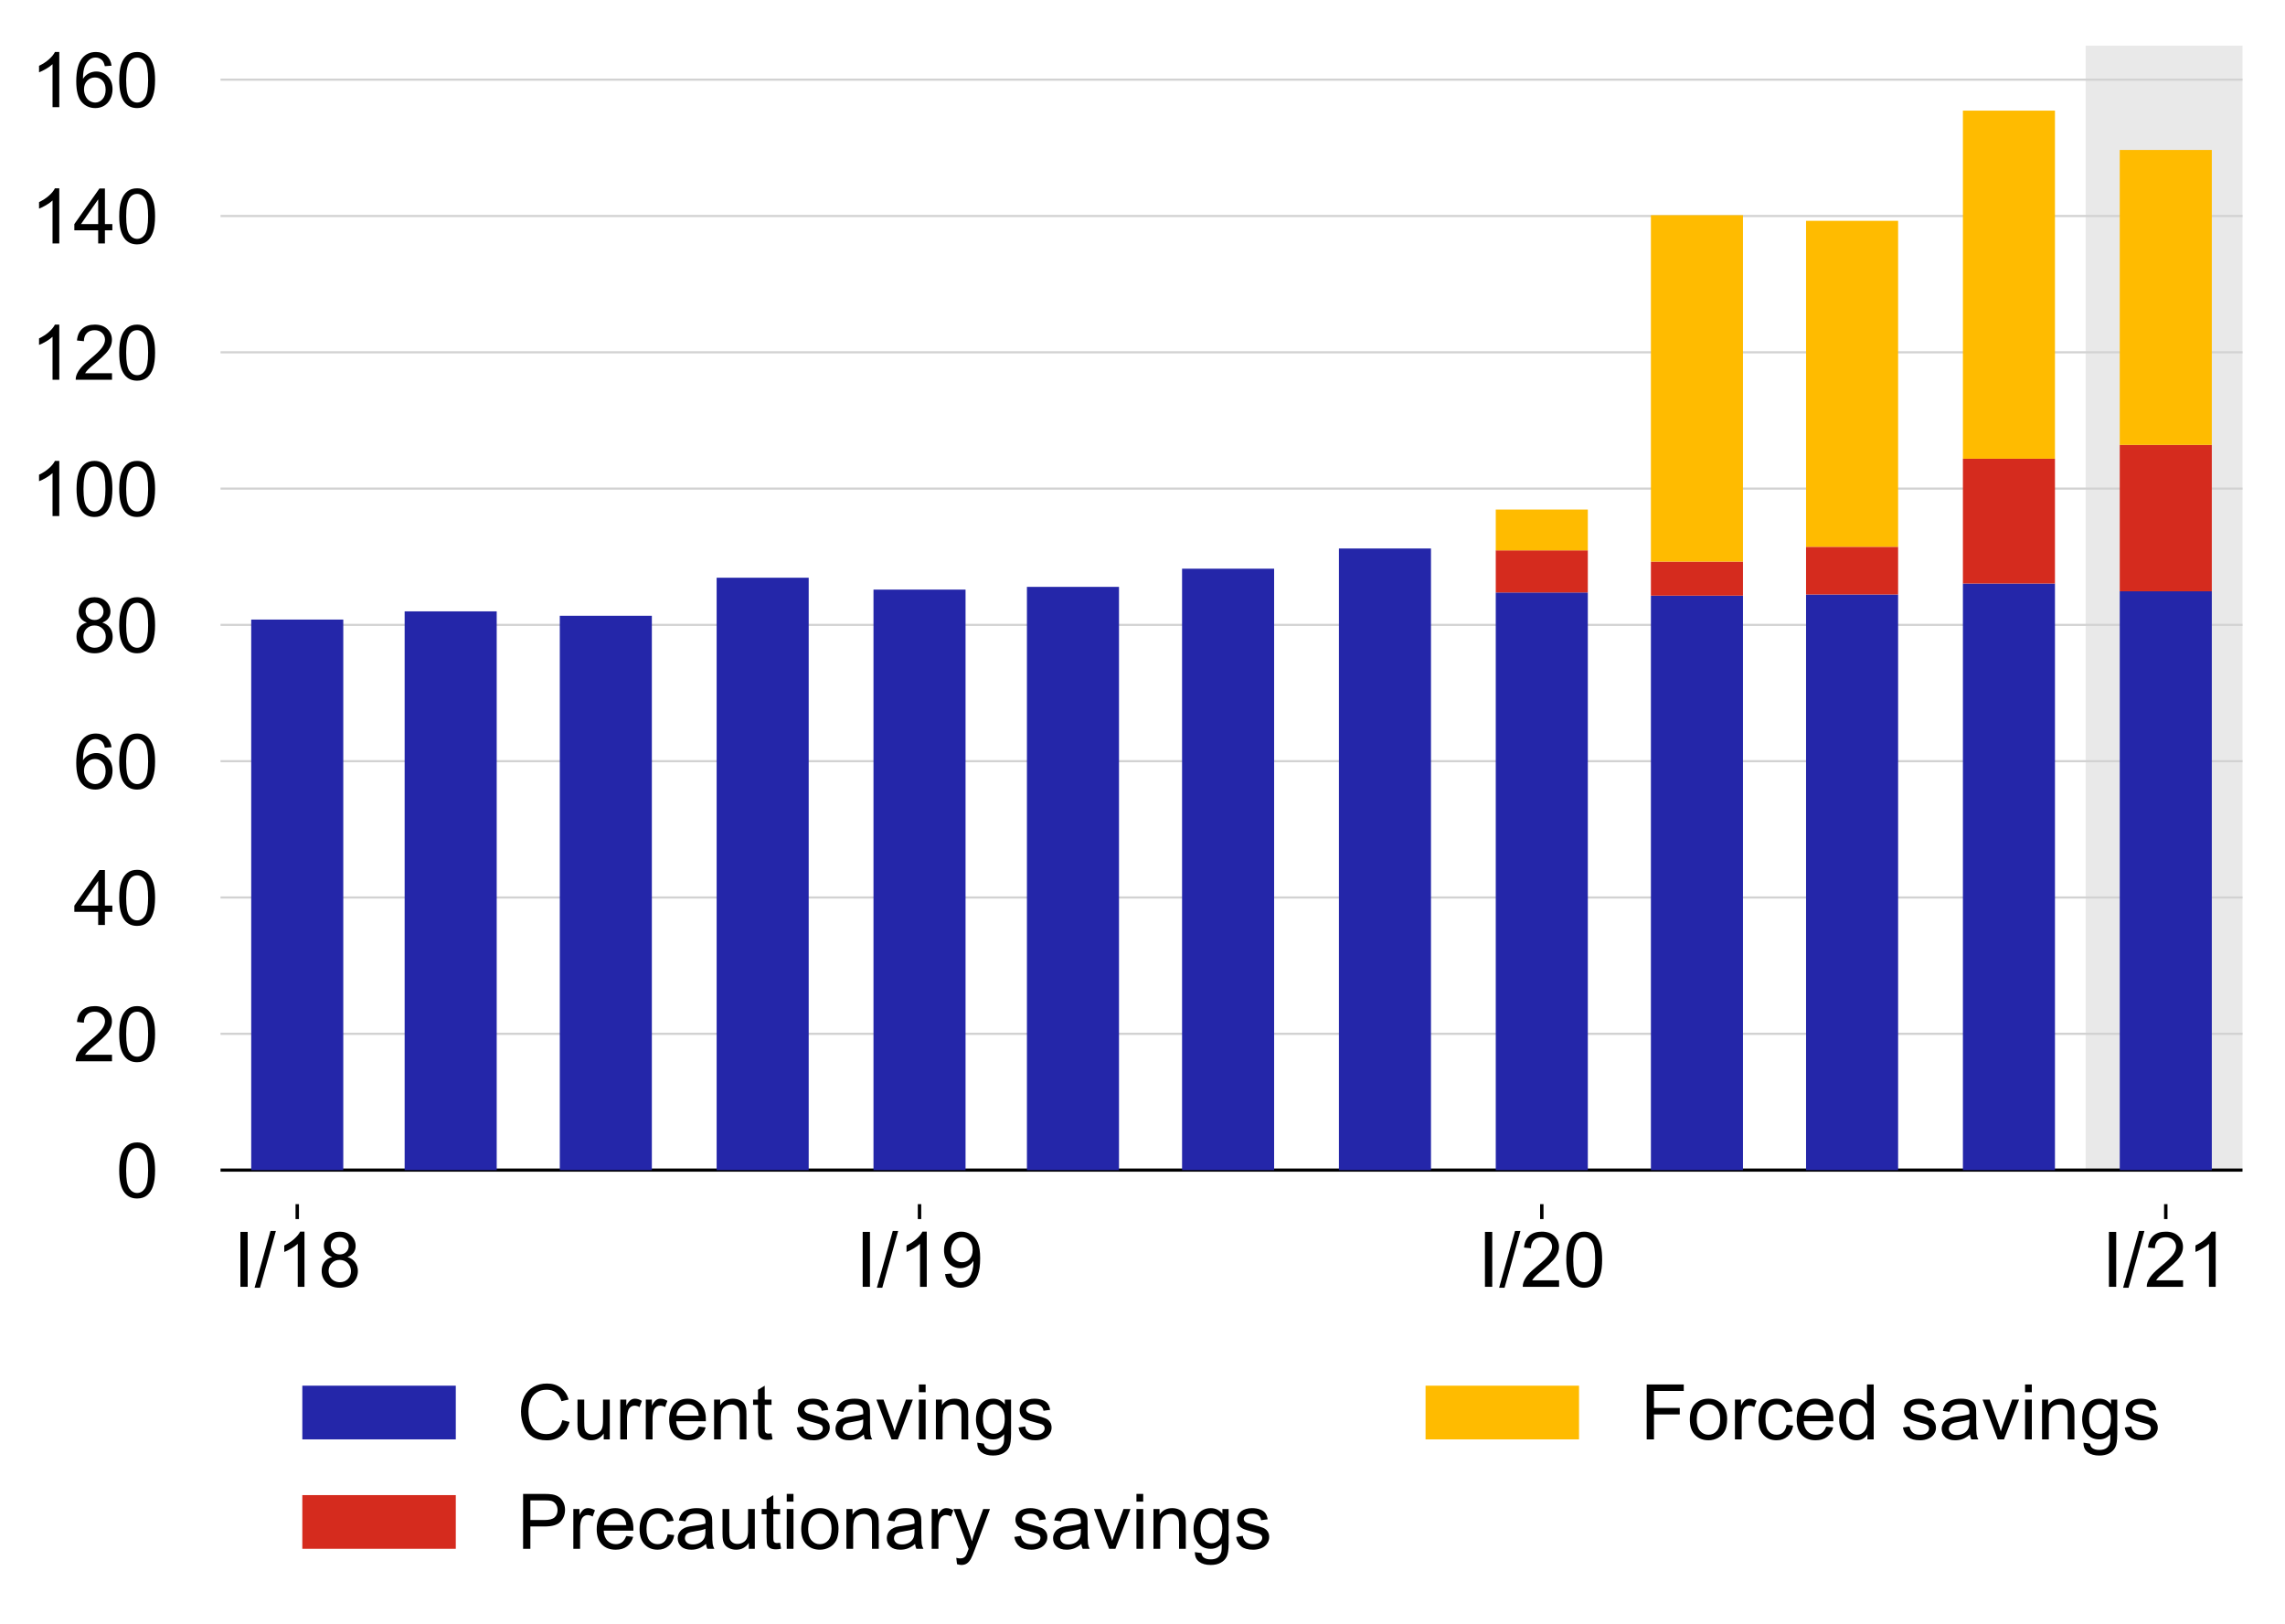 <?xml version="1.0" encoding="utf-8" standalone="no"?>
<!DOCTYPE svg PUBLIC "-//W3C//DTD SVG 1.1//EN"
  "http://www.w3.org/Graphics/SVG/1.1/DTD/svg11.dtd">
<!-- Created with matplotlib (http://matplotlib.org/) -->
<svg height="381pt" version="1.1" viewBox="0 0 536 381" width="536pt" xmlns="http://www.w3.org/2000/svg" xmlns:xlink="http://www.w3.org/1999/xlink">
 <defs>
  <style type="text/css">
*{stroke-linecap:butt;stroke-linejoin:round;}
  </style>
 </defs>
 <g id="figure_1">
  <g id="patch_1">
   <path d="M 0 381.539 
L 536.729 381.539 
L 536.729 0 
L 0 0 
z
" style="fill:none;"/>
  </g>
  <g id="axes_1">
   <g id="patch_2">
    <path d="M 51.729 282.5 
L 526.029 282.5 
L 526.029 10.7 
L 51.729 10.7 
z
" style="fill:none;"/>
   </g>
   <g id="patch_3">
    <path clip-path="url(#pb601a7021b)" d="M 489.237 274.506 
L 526.029 274.506 
L 526.029 10.7 
L 489.237 10.7 
z
" style="fill:#e9e9e9;"/>
   </g>
   <g id="matplotlib.axis_1">
    <g id="xtick_1">
     <g id="line2d_1">
      <defs>
       <path d="M 0 0 
L 0 3.5 
" id="ma906e0cffa" style="stroke:#000000;stroke-width:0.8;"/>
      </defs>
      <g>
       <use style="stroke:#000000;stroke-width:0.8;" x="215.694" xlink:href="#ma906e0cffa" y="282.5"/>
      </g>
     </g>
     <g id="text_1">
      <!-- I/19 -->
      <defs>
       <path d="M 9.328 0 
L 9.328 71.578 
L 18.797 71.578 
L 18.797 0 
z
" id="ArialMT-49"/>
       <path d="M 0 -1.219 
L 20.75 72.797 
L 27.781 72.797 
L 7.078 -1.219 
z
" id="ArialMT-2f"/>
       <path d="M 37.25 0 
L 28.469 0 
L 28.469 56 
Q 25.297 52.984 20.141 49.953 
Q 14.984 46.922 10.891 45.406 
L 10.891 53.906 
Q 18.266 57.375 23.781 62.297 
Q 29.297 67.234 31.594 71.875 
L 37.25 71.875 
z
" id="ArialMT-31"/>
       <path d="M 5.469 16.547 
L 13.922 17.328 
Q 14.984 11.375 18.016 8.688 
Q 21.047 6 25.781 6 
Q 29.828 6 32.875 7.859 
Q 35.938 9.719 37.891 12.812 
Q 39.844 15.922 41.156 21.188 
Q 42.484 26.469 42.484 31.938 
Q 42.484 32.516 42.438 33.688 
Q 39.797 29.5 35.234 26.875 
Q 30.672 24.266 25.344 24.266 
Q 16.453 24.266 10.297 30.703 
Q 4.156 37.156 4.156 47.703 
Q 4.156 58.594 10.578 65.234 
Q 17 71.875 26.656 71.875 
Q 33.641 71.875 39.422 68.109 
Q 45.219 64.359 48.219 57.391 
Q 51.219 50.438 51.219 37.25 
Q 51.219 23.531 48.234 15.406 
Q 45.266 7.281 39.375 3.031 
Q 33.5 -1.219 25.594 -1.219 
Q 17.188 -1.219 11.859 3.438 
Q 6.547 8.109 5.469 16.547 
M 41.453 48.141 
Q 41.453 55.719 37.422 60.156 
Q 33.406 64.594 27.734 64.594 
Q 21.875 64.594 17.531 59.812 
Q 13.188 55.031 13.188 47.406 
Q 13.188 40.578 17.312 36.297 
Q 21.438 32.031 27.484 32.031 
Q 33.594 32.031 37.516 36.297 
Q 41.453 40.578 41.453 48.141 
" id="ArialMT-39"/>
      </defs>
      <g transform="translate(200.684 301.884)scale(0.18 -0.18)">
       <use xlink:href="#ArialMT-49"/>
       <use x="27.783" xlink:href="#ArialMT-2f"/>
       <use x="55.566" xlink:href="#ArialMT-31"/>
       <use x="111.182" xlink:href="#ArialMT-39"/>
      </g>
     </g>
    </g>
    <g id="xtick_2">
     <g id="line2d_2">
      <g>
       <use style="stroke:#000000;stroke-width:0.8;" x="69.725" xlink:href="#ma906e0cffa" y="282.5"/>
      </g>
     </g>
     <g id="text_2">
      <!-- I/18 -->
      <defs>
       <path d="M 17.672 38.812 
Q 12.203 40.828 9.562 44.531 
Q 6.938 48.25 6.938 53.422 
Q 6.938 61.234 12.547 66.547 
Q 18.172 71.875 27.484 71.875 
Q 36.859 71.875 42.578 66.422 
Q 48.297 60.984 48.297 53.172 
Q 48.297 48.188 45.672 44.5 
Q 43.062 40.828 37.75 38.812 
Q 44.344 36.672 47.781 31.875 
Q 51.219 27.094 51.219 20.453 
Q 51.219 11.281 44.719 5.031 
Q 38.234 -1.219 27.641 -1.219 
Q 17.047 -1.219 10.547 5.047 
Q 4.047 11.328 4.047 20.703 
Q 4.047 27.688 7.594 32.391 
Q 11.141 37.109 17.672 38.812 
M 15.922 53.719 
Q 15.922 48.641 19.188 45.406 
Q 22.469 42.188 27.688 42.188 
Q 32.766 42.188 36.016 45.375 
Q 39.266 48.578 39.266 53.219 
Q 39.266 58.062 35.906 61.359 
Q 32.562 64.656 27.594 64.656 
Q 22.562 64.656 19.234 61.422 
Q 15.922 58.203 15.922 53.719 
M 13.094 20.656 
Q 13.094 16.891 14.875 13.375 
Q 16.656 9.859 20.172 7.922 
Q 23.688 6 27.734 6 
Q 34.031 6 38.125 10.047 
Q 42.234 14.109 42.234 20.359 
Q 42.234 26.703 38.016 30.859 
Q 33.797 35.016 27.438 35.016 
Q 21.234 35.016 17.156 30.906 
Q 13.094 26.812 13.094 20.656 
" id="ArialMT-38"/>
      </defs>
      <g transform="translate(54.715 301.884)scale(0.18 -0.18)">
       <use xlink:href="#ArialMT-49"/>
       <use x="27.783" xlink:href="#ArialMT-2f"/>
       <use x="55.566" xlink:href="#ArialMT-31"/>
       <use x="111.182" xlink:href="#ArialMT-38"/>
      </g>
     </g>
    </g>
    <g id="xtick_3">
     <g id="line2d_3">
      <g>
       <use style="stroke:#000000;stroke-width:0.8;" x="508.033" xlink:href="#ma906e0cffa" y="282.5"/>
      </g>
     </g>
     <g id="text_3">
      <!-- I/21 -->
      <defs>
       <path d="M 50.344 8.453 
L 50.344 0 
L 3.031 0 
Q 2.938 3.172 4.047 6.109 
Q 5.859 10.938 9.828 15.625 
Q 13.812 20.312 21.344 26.469 
Q 33.016 36.031 37.109 41.625 
Q 41.219 47.219 41.219 52.203 
Q 41.219 57.422 37.469 61 
Q 33.734 64.594 27.734 64.594 
Q 21.391 64.594 17.578 60.781 
Q 13.766 56.984 13.719 50.25 
L 4.688 51.172 
Q 5.609 61.281 11.656 66.578 
Q 17.719 71.875 27.938 71.875 
Q 38.234 71.875 44.234 66.156 
Q 50.25 60.453 50.25 52 
Q 50.25 47.703 48.484 43.547 
Q 46.734 39.406 42.656 34.812 
Q 38.578 30.219 29.109 22.219 
Q 21.188 15.578 18.938 13.203 
Q 16.703 10.844 15.234 8.453 
z
" id="ArialMT-32"/>
      </defs>
      <g transform="translate(493.023 301.884)scale(0.18 -0.18)">
       <use xlink:href="#ArialMT-49"/>
       <use x="27.783" xlink:href="#ArialMT-2f"/>
       <use x="55.566" xlink:href="#ArialMT-32"/>
       <use x="111.182" xlink:href="#ArialMT-31"/>
      </g>
     </g>
    </g>
    <g id="xtick_4">
     <g id="line2d_4">
      <g>
       <use style="stroke:#000000;stroke-width:0.8;" x="361.664" xlink:href="#ma906e0cffa" y="282.5"/>
      </g>
     </g>
     <g id="text_4">
      <!-- I/20 -->
      <defs>
       <path d="M 4.156 35.297 
Q 4.156 48 6.766 55.734 
Q 9.375 63.484 14.516 67.672 
Q 19.672 71.875 27.484 71.875 
Q 33.25 71.875 37.594 69.547 
Q 41.938 67.234 44.766 62.859 
Q 47.609 58.5 49.219 52.219 
Q 50.828 45.953 50.828 35.297 
Q 50.828 22.703 48.234 14.969 
Q 45.656 7.234 40.5 3 
Q 35.359 -1.219 27.484 -1.219 
Q 17.141 -1.219 11.234 6.203 
Q 4.156 15.141 4.156 35.297 
M 13.188 35.297 
Q 13.188 17.672 17.312 11.828 
Q 21.438 6 27.484 6 
Q 33.547 6 37.672 11.859 
Q 41.797 17.719 41.797 35.297 
Q 41.797 52.984 37.672 58.781 
Q 33.547 64.594 27.391 64.594 
Q 21.344 64.594 17.719 59.469 
Q 13.188 52.938 13.188 35.297 
" id="ArialMT-30"/>
      </defs>
      <g transform="translate(346.653 301.884)scale(0.18 -0.18)">
       <use xlink:href="#ArialMT-49"/>
       <use x="27.783" xlink:href="#ArialMT-2f"/>
       <use x="55.566" xlink:href="#ArialMT-32"/>
       <use x="111.182" xlink:href="#ArialMT-30"/>
      </g>
     </g>
    </g>
   </g>
   <g id="matplotlib.axis_2">
    <g id="ytick_1">
     <g id="text_5">
      <!-- 0 -->
      <g transform="translate(27.219 280.948)scale(0.18 -0.18)">
       <use xlink:href="#ArialMT-30"/>
      </g>
     </g>
    </g>
    <g id="ytick_2">
     <g id="text_6">
      <!-- 20 -->
      <g transform="translate(17.21 248.971)scale(0.18 -0.18)">
       <use xlink:href="#ArialMT-32"/>
       <use x="55.615" xlink:href="#ArialMT-30"/>
      </g>
     </g>
    </g>
    <g id="ytick_3">
     <g id="text_7">
      <!-- 40 -->
      <defs>
       <path d="M 32.328 0 
L 32.328 17.141 
L 1.266 17.141 
L 1.266 25.203 
L 33.938 71.578 
L 41.109 71.578 
L 41.109 25.203 
L 50.781 25.203 
L 50.781 17.141 
L 41.109 17.141 
L 41.109 0 
z
M 32.328 25.203 
L 32.328 57.469 
L 9.906 25.203 
z
" id="ArialMT-34"/>
      </defs>
      <g transform="translate(17.21 216.995)scale(0.18 -0.18)">
       <use xlink:href="#ArialMT-34"/>
       <use x="55.615" xlink:href="#ArialMT-30"/>
      </g>
     </g>
    </g>
    <g id="ytick_4">
     <g id="text_8">
      <!-- 60 -->
      <defs>
       <path d="M 49.75 54.047 
L 41.016 53.375 
Q 39.844 58.547 37.703 60.891 
Q 34.125 64.656 28.906 64.656 
Q 24.703 64.656 21.531 62.312 
Q 17.391 59.281 14.984 53.469 
Q 12.594 47.656 12.5 36.922 
Q 15.672 41.75 20.266 44.094 
Q 24.859 46.438 29.891 46.438 
Q 38.672 46.438 44.844 39.969 
Q 51.031 33.5 51.031 23.25 
Q 51.031 16.5 48.125 10.719 
Q 45.219 4.938 40.141 1.859 
Q 35.062 -1.219 28.609 -1.219 
Q 17.625 -1.219 10.688 6.859 
Q 3.766 14.938 3.766 33.5 
Q 3.766 54.25 11.422 63.672 
Q 18.109 71.875 29.438 71.875 
Q 37.891 71.875 43.281 67.141 
Q 48.688 62.406 49.75 54.047 
M 13.875 23.188 
Q 13.875 18.656 15.797 14.5 
Q 17.719 10.359 21.188 8.172 
Q 24.656 6 28.469 6 
Q 34.031 6 38.031 10.484 
Q 42.047 14.984 42.047 22.703 
Q 42.047 30.125 38.078 34.391 
Q 34.125 38.672 28.125 38.672 
Q 22.172 38.672 18.016 34.391 
Q 13.875 30.125 13.875 23.188 
" id="ArialMT-36"/>
      </defs>
      <g transform="translate(17.21 185.019)scale(0.18 -0.18)">
       <use xlink:href="#ArialMT-36"/>
       <use x="55.615" xlink:href="#ArialMT-30"/>
      </g>
     </g>
    </g>
    <g id="ytick_5">
     <g id="text_9">
      <!-- 80 -->
      <g transform="translate(17.21 153.042)scale(0.18 -0.18)">
       <use xlink:href="#ArialMT-38"/>
       <use x="55.615" xlink:href="#ArialMT-30"/>
      </g>
     </g>
    </g>
    <g id="ytick_6">
     <g id="text_10">
      <!-- 100 -->
      <g transform="translate(7.2 121.066)scale(0.18 -0.18)">
       <use xlink:href="#ArialMT-31"/>
       <use x="55.615" xlink:href="#ArialMT-30"/>
       <use x="111.23" xlink:href="#ArialMT-30"/>
      </g>
     </g>
    </g>
    <g id="ytick_7">
     <g id="text_11">
      <!-- 120 -->
      <g transform="translate(7.2 89.089)scale(0.18 -0.18)">
       <use xlink:href="#ArialMT-31"/>
       <use x="55.615" xlink:href="#ArialMT-32"/>
       <use x="111.23" xlink:href="#ArialMT-30"/>
      </g>
     </g>
    </g>
    <g id="ytick_8">
     <g id="text_12">
      <!-- 140 -->
      <g transform="translate(7.2 57.113)scale(0.18 -0.18)">
       <use xlink:href="#ArialMT-31"/>
       <use x="55.615" xlink:href="#ArialMT-34"/>
       <use x="111.23" xlink:href="#ArialMT-30"/>
      </g>
     </g>
    </g>
    <g id="ytick_9">
     <g id="text_13">
      <!-- 160 -->
      <g transform="translate(7.2 25.136)scale(0.18 -0.18)">
       <use xlink:href="#ArialMT-31"/>
       <use x="55.615" xlink:href="#ArialMT-36"/>
       <use x="111.23" xlink:href="#ArialMT-30"/>
      </g>
     </g>
    </g>
   </g>
   <g id="line2d_5">
    <path clip-path="url(#pb601a7021b)" d="M 51.729 274.506 
L 526.029 274.506 
" style="fill:none;stroke:#000000;stroke-linecap:square;stroke-width:0.75;"/>
   </g>
   <g id="line2d_6">
    <path clip-path="url(#pb601a7021b)" d="M 51.729 242.529 
L 526.029 242.529 
" style="fill:none;stroke:#d2d2d2;stroke-linecap:square;stroke-width:0.5;"/>
   </g>
   <g id="line2d_7">
    <path clip-path="url(#pb601a7021b)" d="M 51.729 210.553 
L 526.029 210.553 
" style="fill:none;stroke:#d2d2d2;stroke-linecap:square;stroke-width:0.5;"/>
   </g>
   <g id="line2d_8">
    <path clip-path="url(#pb601a7021b)" d="M 51.729 178.576 
L 526.029 178.576 
" style="fill:none;stroke:#d2d2d2;stroke-linecap:square;stroke-width:0.5;"/>
   </g>
   <g id="legend_1">
    <g id="patch_4">
     <path d="M 67.316 374.339 
L 510.442 374.339 
Q 514.042 374.339 514.042 370.739 
L 514.042 320.975 
Q 514.042 317.375 510.442 317.375 
L 67.316 317.375 
Q 63.716 317.375 63.716 320.975 
L 63.716 370.739 
Q 63.716 374.339 67.316 374.339 
z
" style="fill:none;opacity:0.8;"/>
    </g>
    <g id="patch_5">
     <path d="M 70.916 337.678 
L 106.916 337.678 
L 106.916 325.078 
L 70.916 325.078 
z
" style="fill:#2426a9;"/>
    </g>
    <g id="text_14">
     <!-- Current savings -->
     <defs>
      <path d="M 58.797 25.094 
L 68.266 22.703 
Q 65.281 11.031 57.547 4.906 
Q 49.812 -1.219 38.625 -1.219 
Q 27.047 -1.219 19.797 3.484 
Q 12.547 8.203 8.766 17.141 
Q 4.984 26.078 4.984 36.328 
Q 4.984 47.516 9.25 55.828 
Q 13.531 64.156 21.406 68.469 
Q 29.297 72.797 38.766 72.797 
Q 49.516 72.797 56.828 67.328 
Q 64.156 61.859 67.047 51.953 
L 57.719 49.75 
Q 55.219 57.562 50.484 61.125 
Q 45.75 64.703 38.578 64.703 
Q 30.328 64.703 24.781 60.734 
Q 19.234 56.781 16.984 50.109 
Q 14.75 43.453 14.75 36.375 
Q 14.75 27.25 17.406 20.438 
Q 20.062 13.625 25.672 10.25 
Q 31.297 6.891 37.844 6.891 
Q 45.797 6.891 51.312 11.469 
Q 56.844 16.062 58.797 25.094 
" id="ArialMT-43"/>
      <path d="M 40.578 0 
L 40.578 7.625 
Q 34.516 -1.172 24.125 -1.172 
Q 19.531 -1.172 15.547 0.578 
Q 11.578 2.344 9.641 5 
Q 7.719 7.672 6.938 11.531 
Q 6.391 14.109 6.391 19.734 
L 6.391 51.859 
L 15.188 51.859 
L 15.188 23.094 
Q 15.188 16.219 15.719 13.812 
Q 16.547 10.359 19.234 8.375 
Q 21.922 6.391 25.875 6.391 
Q 29.828 6.391 33.297 8.422 
Q 36.766 10.453 38.203 13.938 
Q 39.656 17.438 39.656 24.078 
L 39.656 51.859 
L 48.438 51.859 
L 48.438 0 
z
" id="ArialMT-75"/>
      <path d="M 6.5 0 
L 6.5 51.859 
L 14.406 51.859 
L 14.406 44 
Q 17.438 49.516 20 51.266 
Q 22.562 53.031 25.641 53.031 
Q 30.078 53.031 34.672 50.203 
L 31.641 42.047 
Q 28.422 43.953 25.203 43.953 
Q 22.312 43.953 20.016 42.219 
Q 17.719 40.484 16.75 37.406 
Q 15.281 32.719 15.281 27.156 
L 15.281 0 
z
" id="ArialMT-72"/>
      <path d="M 42.094 16.703 
L 51.172 15.578 
Q 49.031 7.625 43.219 3.219 
Q 37.406 -1.172 28.375 -1.172 
Q 17 -1.172 10.328 5.828 
Q 3.656 12.844 3.656 25.484 
Q 3.656 38.578 10.391 45.797 
Q 17.141 53.031 27.875 53.031 
Q 38.281 53.031 44.875 45.953 
Q 51.469 38.875 51.469 26.031 
Q 51.469 25.25 51.422 23.688 
L 12.75 23.688 
Q 13.234 15.141 17.578 10.594 
Q 21.922 6.062 28.422 6.062 
Q 33.25 6.062 36.672 8.594 
Q 40.094 11.141 42.094 16.703 
M 13.234 30.906 
L 42.188 30.906 
Q 41.609 37.453 38.875 40.719 
Q 34.672 45.797 27.984 45.797 
Q 21.922 45.797 17.797 41.75 
Q 13.672 37.703 13.234 30.906 
" id="ArialMT-65"/>
      <path d="M 6.594 0 
L 6.594 51.859 
L 14.5 51.859 
L 14.5 44.484 
Q 20.219 53.031 31 53.031 
Q 35.688 53.031 39.625 51.344 
Q 43.562 49.656 45.516 46.922 
Q 47.469 44.188 48.25 40.438 
Q 48.734 37.984 48.734 31.891 
L 48.734 0 
L 39.938 0 
L 39.938 31.547 
Q 39.938 36.922 38.906 39.578 
Q 37.891 42.234 35.281 43.812 
Q 32.672 45.406 29.156 45.406 
Q 23.531 45.406 19.453 41.844 
Q 15.375 38.281 15.375 28.328 
L 15.375 0 
z
" id="ArialMT-6e"/>
      <path d="M 25.781 7.859 
L 27.047 0.094 
Q 23.344 -0.688 20.406 -0.688 
Q 15.625 -0.688 12.984 0.828 
Q 10.359 2.344 9.281 4.812 
Q 8.203 7.281 8.203 15.188 
L 8.203 45.016 
L 1.766 45.016 
L 1.766 51.859 
L 8.203 51.859 
L 8.203 64.703 
L 16.938 69.969 
L 16.938 51.859 
L 25.781 51.859 
L 25.781 45.016 
L 16.938 45.016 
L 16.938 14.703 
Q 16.938 10.938 17.406 9.859 
Q 17.875 8.797 18.922 8.156 
Q 19.969 7.516 21.922 7.516 
Q 23.391 7.516 25.781 7.859 
" id="ArialMT-74"/>
      <path id="ArialMT-20"/>
      <path d="M 3.078 15.484 
L 11.766 16.844 
Q 12.5 11.625 15.844 8.844 
Q 19.188 6.062 25.203 6.062 
Q 31.25 6.062 34.172 8.516 
Q 37.109 10.984 37.109 14.312 
Q 37.109 17.281 34.516 19 
Q 32.719 20.172 25.531 21.969 
Q 15.875 24.422 12.141 26.203 
Q 8.406 27.984 6.469 31.125 
Q 4.547 34.281 4.547 38.094 
Q 4.547 41.547 6.125 44.5 
Q 7.719 47.469 10.453 49.422 
Q 12.5 50.922 16.031 51.969 
Q 19.578 53.031 23.641 53.031 
Q 29.734 53.031 34.344 51.266 
Q 38.969 49.516 41.156 46.5 
Q 43.359 43.5 44.188 38.484 
L 35.594 37.312 
Q 35.016 41.312 32.203 43.547 
Q 29.391 45.797 24.266 45.797 
Q 18.219 45.797 15.625 43.797 
Q 13.031 41.797 13.031 39.109 
Q 13.031 37.406 14.109 36.031 
Q 15.188 34.625 17.484 33.688 
Q 18.797 33.203 25.25 31.453 
Q 34.578 28.953 38.25 27.359 
Q 41.938 25.781 44.031 22.75 
Q 46.141 19.734 46.141 15.234 
Q 46.141 10.844 43.578 6.953 
Q 41.016 3.078 36.172 0.953 
Q 31.344 -1.172 25.25 -1.172 
Q 15.141 -1.172 9.844 3.031 
Q 4.547 7.234 3.078 15.484 
" id="ArialMT-73"/>
      <path d="M 40.438 6.391 
Q 35.547 2.25 31.031 0.531 
Q 26.516 -1.172 21.344 -1.172 
Q 12.797 -1.172 8.203 3 
Q 3.609 7.172 3.609 13.672 
Q 3.609 17.484 5.344 20.625 
Q 7.078 23.781 9.891 25.688 
Q 12.703 27.594 16.219 28.562 
Q 18.797 29.25 24.031 29.891 
Q 34.672 31.156 39.703 32.906 
Q 39.75 34.719 39.75 35.203 
Q 39.75 40.578 37.25 42.781 
Q 33.891 45.75 27.25 45.75 
Q 21.047 45.75 18.094 43.578 
Q 15.141 41.406 13.719 35.891 
L 5.125 37.062 
Q 6.297 42.578 8.984 45.969 
Q 11.672 49.359 16.75 51.188 
Q 21.828 53.031 28.516 53.031 
Q 35.156 53.031 39.297 51.469 
Q 43.453 49.906 45.406 47.531 
Q 47.359 45.172 48.141 41.547 
Q 48.578 39.312 48.578 33.453 
L 48.578 21.734 
Q 48.578 9.469 49.141 6.219 
Q 49.703 2.984 51.375 0 
L 42.188 0 
Q 40.828 2.734 40.438 6.391 
M 39.703 26.031 
Q 34.906 24.078 25.344 22.703 
Q 19.922 21.922 17.672 20.938 
Q 15.438 19.969 14.203 18.094 
Q 12.984 16.219 12.984 13.922 
Q 12.984 10.406 15.641 8.062 
Q 18.312 5.719 23.438 5.719 
Q 28.516 5.719 32.469 7.938 
Q 36.422 10.156 38.281 14.016 
Q 39.703 17 39.703 22.797 
z
" id="ArialMT-61"/>
      <path d="M 21 0 
L 1.266 51.859 
L 10.547 51.859 
L 21.688 20.797 
Q 23.484 15.766 25 10.359 
Q 26.172 14.453 28.266 20.219 
L 39.797 51.859 
L 48.828 51.859 
L 29.203 0 
z
" id="ArialMT-76"/>
      <path d="M 6.641 61.469 
L 6.641 71.578 
L 15.438 71.578 
L 15.438 61.469 
z
M 6.641 0 
L 6.641 51.859 
L 15.438 51.859 
L 15.438 0 
z
" id="ArialMT-69"/>
      <path d="M 4.984 -4.297 
L 13.531 -5.562 
Q 14.062 -9.516 16.5 -11.328 
Q 19.781 -13.766 25.438 -13.766 
Q 31.547 -13.766 34.859 -11.328 
Q 38.188 -8.891 39.359 -4.5 
Q 40.047 -1.812 39.984 6.781 
Q 34.234 0 25.641 0 
Q 14.938 0 9.078 7.719 
Q 3.219 15.438 3.219 26.219 
Q 3.219 33.641 5.906 39.906 
Q 8.594 46.188 13.688 49.609 
Q 18.797 53.031 25.688 53.031 
Q 34.859 53.031 40.828 45.609 
L 40.828 51.859 
L 48.922 51.859 
L 48.922 7.031 
Q 48.922 -5.078 46.453 -10.125 
Q 44 -15.188 38.641 -18.109 
Q 33.297 -21.047 25.484 -21.047 
Q 16.219 -21.047 10.5 -16.875 
Q 4.781 -12.703 4.984 -4.297 
M 12.25 26.859 
Q 12.25 16.656 16.297 11.969 
Q 20.359 7.281 26.469 7.281 
Q 32.516 7.281 36.609 11.938 
Q 40.719 16.609 40.719 26.562 
Q 40.719 36.078 36.5 40.906 
Q 32.281 45.75 26.312 45.75 
Q 20.453 45.75 16.344 40.984 
Q 12.25 36.234 12.25 26.859 
" id="ArialMT-67"/>
     </defs>
     <g transform="translate(121.316 337.678)scale(0.18 -0.18)">
      <use xlink:href="#ArialMT-43"/>
      <use x="72.217" xlink:href="#ArialMT-75"/>
      <use x="127.832" xlink:href="#ArialMT-72"/>
      <use x="161.133" xlink:href="#ArialMT-72"/>
      <use x="194.434" xlink:href="#ArialMT-65"/>
      <use x="250.049" xlink:href="#ArialMT-6e"/>
      <use x="305.664" xlink:href="#ArialMT-74"/>
      <use x="333.447" xlink:href="#ArialMT-20"/>
      <use x="361.23" xlink:href="#ArialMT-73"/>
      <use x="411.23" xlink:href="#ArialMT-61"/>
      <use x="466.846" xlink:href="#ArialMT-76"/>
      <use x="516.846" xlink:href="#ArialMT-69"/>
      <use x="539.062" xlink:href="#ArialMT-6e"/>
      <use x="594.678" xlink:href="#ArialMT-67"/>
      <use x="650.293" xlink:href="#ArialMT-73"/>
     </g>
    </g>
    <g id="patch_6">
     <path d="M 70.916 363.351 
L 106.916 363.351 
L 106.916 350.751 
L 70.916 350.751 
z
" style="fill:#d52b1e;"/>
    </g>
    <g id="text_15">
     <!-- Precautionary savings -->
     <defs>
      <path d="M 7.719 0 
L 7.719 71.578 
L 34.719 71.578 
Q 41.844 71.578 45.609 70.906 
Q 50.875 70.016 54.438 67.547 
Q 58.016 65.094 60.188 60.641 
Q 62.359 56.203 62.359 50.875 
Q 62.359 41.75 56.547 35.422 
Q 50.734 29.109 35.547 29.109 
L 17.188 29.109 
L 17.188 0 
z
M 17.188 37.547 
L 35.688 37.547 
Q 44.875 37.547 48.734 40.969 
Q 52.594 44.391 52.594 50.594 
Q 52.594 55.078 50.312 58.266 
Q 48.047 61.469 44.344 62.5 
Q 41.938 63.141 35.5 63.141 
L 17.188 63.141 
z
" id="ArialMT-50"/>
      <path d="M 40.438 19 
L 49.078 17.875 
Q 47.656 8.938 41.812 3.875 
Q 35.984 -1.172 27.484 -1.172 
Q 16.844 -1.172 10.375 5.781 
Q 3.906 12.75 3.906 25.734 
Q 3.906 34.125 6.688 40.422 
Q 9.469 46.734 15.156 49.875 
Q 20.844 53.031 27.547 53.031 
Q 35.984 53.031 41.359 48.75 
Q 46.734 44.484 48.25 36.625 
L 39.703 35.297 
Q 38.484 40.531 35.375 43.156 
Q 32.281 45.797 27.875 45.797 
Q 21.234 45.797 17.078 41.031 
Q 12.938 36.281 12.938 25.984 
Q 12.938 15.531 16.938 10.797 
Q 20.953 6.062 27.391 6.062 
Q 32.562 6.062 36.031 9.234 
Q 39.5 12.406 40.438 19 
" id="ArialMT-63"/>
      <path d="M 3.328 25.922 
Q 3.328 40.328 11.328 47.266 
Q 18.016 53.031 27.641 53.031 
Q 38.328 53.031 45.109 46.016 
Q 51.906 39.016 51.906 26.656 
Q 51.906 16.656 48.906 10.906 
Q 45.906 5.172 40.156 2 
Q 34.422 -1.172 27.641 -1.172 
Q 16.75 -1.172 10.031 5.812 
Q 3.328 12.797 3.328 25.922 
M 12.359 25.922 
Q 12.359 15.969 16.703 11.016 
Q 21.047 6.062 27.641 6.062 
Q 34.188 6.062 38.531 11.031 
Q 42.875 16.016 42.875 26.219 
Q 42.875 35.844 38.5 40.797 
Q 34.125 45.75 27.641 45.75 
Q 21.047 45.75 16.703 40.812 
Q 12.359 35.891 12.359 25.922 
" id="ArialMT-6f"/>
      <path d="M 6.203 -19.969 
L 5.219 -11.719 
Q 8.109 -12.5 10.25 -12.5 
Q 13.188 -12.5 14.938 -11.516 
Q 16.703 -10.547 17.828 -8.797 
Q 18.656 -7.469 20.516 -2.25 
Q 20.75 -1.516 21.297 -0.094 
L 1.609 51.859 
L 11.078 51.859 
L 21.875 21.828 
Q 23.969 16.109 25.641 9.812 
Q 27.156 15.875 29.25 21.625 
L 40.328 51.859 
L 49.125 51.859 
L 29.391 -0.875 
Q 26.219 -9.422 24.469 -12.641 
Q 22.125 -17 19.094 -19.016 
Q 16.062 -21.047 11.859 -21.047 
Q 9.328 -21.047 6.203 -19.969 
" id="ArialMT-79"/>
     </defs>
     <g transform="translate(121.316 363.351)scale(0.18 -0.18)">
      <use xlink:href="#ArialMT-50"/>
      <use x="66.699" xlink:href="#ArialMT-72"/>
      <use x="100" xlink:href="#ArialMT-65"/>
      <use x="155.615" xlink:href="#ArialMT-63"/>
      <use x="205.615" xlink:href="#ArialMT-61"/>
      <use x="261.23" xlink:href="#ArialMT-75"/>
      <use x="316.846" xlink:href="#ArialMT-74"/>
      <use x="344.629" xlink:href="#ArialMT-69"/>
      <use x="366.846" xlink:href="#ArialMT-6f"/>
      <use x="422.461" xlink:href="#ArialMT-6e"/>
      <use x="478.076" xlink:href="#ArialMT-61"/>
      <use x="533.691" xlink:href="#ArialMT-72"/>
      <use x="566.992" xlink:href="#ArialMT-79"/>
      <use x="616.992" xlink:href="#ArialMT-20"/>
      <use x="644.775" xlink:href="#ArialMT-73"/>
      <use x="694.775" xlink:href="#ArialMT-61"/>
      <use x="750.391" xlink:href="#ArialMT-76"/>
      <use x="800.391" xlink:href="#ArialMT-69"/>
      <use x="822.607" xlink:href="#ArialMT-6e"/>
      <use x="878.223" xlink:href="#ArialMT-67"/>
      <use x="933.838" xlink:href="#ArialMT-73"/>
     </g>
    </g>
    <g id="patch_7">
     <path d="M 334.397 337.678 
L 370.397 337.678 
L 370.397 325.078 
L 334.397 325.078 
z
" style="fill:#ffbb00;"/>
    </g>
    <g id="text_16">
     <!-- Forced savings -->
     <defs>
      <path d="M 8.203 0 
L 8.203 71.578 
L 56.5 71.578 
L 56.5 63.141 
L 17.672 63.141 
L 17.672 40.969 
L 51.266 40.969 
L 51.266 32.516 
L 17.672 32.516 
L 17.672 0 
z
" id="ArialMT-46"/>
      <path d="M 40.234 0 
L 40.234 6.547 
Q 35.297 -1.172 25.734 -1.172 
Q 19.531 -1.172 14.328 2.25 
Q 9.125 5.672 6.266 11.797 
Q 3.422 17.922 3.422 25.875 
Q 3.422 33.641 6 39.969 
Q 8.594 46.297 13.766 49.656 
Q 18.953 53.031 25.344 53.031 
Q 30.031 53.031 33.688 51.047 
Q 37.359 49.078 39.656 45.906 
L 39.656 71.578 
L 48.391 71.578 
L 48.391 0 
z
M 12.453 25.875 
Q 12.453 15.922 16.641 10.984 
Q 20.844 6.062 26.562 6.062 
Q 32.328 6.062 36.344 10.766 
Q 40.375 15.484 40.375 25.141 
Q 40.375 35.797 36.266 40.766 
Q 32.172 45.75 26.172 45.75 
Q 20.312 45.75 16.375 40.969 
Q 12.453 36.188 12.453 25.875 
" id="ArialMT-64"/>
     </defs>
     <g transform="translate(384.797 337.678)scale(0.18 -0.18)">
      <use xlink:href="#ArialMT-46"/>
      <use x="61.084" xlink:href="#ArialMT-6f"/>
      <use x="116.699" xlink:href="#ArialMT-72"/>
      <use x="150" xlink:href="#ArialMT-63"/>
      <use x="200" xlink:href="#ArialMT-65"/>
      <use x="255.615" xlink:href="#ArialMT-64"/>
      <use x="311.23" xlink:href="#ArialMT-20"/>
      <use x="339.014" xlink:href="#ArialMT-73"/>
      <use x="389.014" xlink:href="#ArialMT-61"/>
      <use x="444.629" xlink:href="#ArialMT-76"/>
      <use x="494.629" xlink:href="#ArialMT-69"/>
      <use x="516.846" xlink:href="#ArialMT-6e"/>
      <use x="572.461" xlink:href="#ArialMT-67"/>
      <use x="628.076" xlink:href="#ArialMT-73"/>
     </g>
    </g>
   </g>
   <g id="line2d_9">
    <path clip-path="url(#pb601a7021b)" d="M 51.729 146.6 
L 526.029 146.6 
" style="fill:none;stroke:#d2d2d2;stroke-linecap:square;stroke-width:0.5;"/>
   </g>
   <g id="line2d_10">
    <path clip-path="url(#pb601a7021b)" d="M 51.729 114.624 
L 526.029 114.624 
" style="fill:none;stroke:#d2d2d2;stroke-linecap:square;stroke-width:0.5;"/>
   </g>
   <g id="line2d_11">
    <path clip-path="url(#pb601a7021b)" d="M 51.729 82.647 
L 526.029 82.647 
" style="fill:none;stroke:#d2d2d2;stroke-linecap:square;stroke-width:0.5;"/>
   </g>
   <g id="line2d_12">
    <path clip-path="url(#pb601a7021b)" d="M 51.729 50.671 
L 526.029 50.671 
" style="fill:none;stroke:#d2d2d2;stroke-linecap:square;stroke-width:0.5;"/>
   </g>
   <g id="line2d_13">
    <path clip-path="url(#pb601a7021b)" d="M 51.729 18.694 
L 526.029 18.694 
" style="fill:none;stroke:#d2d2d2;stroke-linecap:square;stroke-width:0.5;"/>
   </g>
   <g id="patch_8">
    <path clip-path="url(#pb601a7021b)" d="M 58.928 274.506 
L 80.523 274.506 
L 80.523 145.352 
L 58.928 145.352 
z
" style="fill:#2426a9;"/>
   </g>
   <g id="patch_9">
    <path clip-path="url(#pb601a7021b)" d="M 94.92 274.506 
L 116.515 274.506 
L 116.515 143.425 
L 94.92 143.425 
z
" style="fill:#2426a9;"/>
   </g>
   <g id="patch_10">
    <path clip-path="url(#pb601a7021b)" d="M 131.312 274.506 
L 152.908 274.506 
L 152.908 144.462 
L 131.312 144.462 
z
" style="fill:#2426a9;"/>
   </g>
   <g id="patch_11">
    <path clip-path="url(#pb601a7021b)" d="M 168.105 274.506 
L 189.7 274.506 
L 189.7 135.534 
L 168.105 135.534 
z
" style="fill:#2426a9;"/>
   </g>
   <g id="patch_12">
    <path clip-path="url(#pb601a7021b)" d="M 204.897 274.506 
L 226.492 274.506 
L 226.492 138.321 
L 204.897 138.321 
z
" style="fill:#2426a9;"/>
   </g>
   <g id="patch_13">
    <path clip-path="url(#pb601a7021b)" d="M 240.889 274.506 
L 262.485 274.506 
L 262.485 137.679 
L 240.889 137.679 
z
" style="fill:#2426a9;"/>
   </g>
   <g id="patch_14">
    <path clip-path="url(#pb601a7021b)" d="M 277.282 274.506 
L 298.877 274.506 
L 298.877 133.414 
L 277.282 133.414 
z
" style="fill:#2426a9;"/>
   </g>
   <g id="patch_15">
    <path clip-path="url(#pb601a7021b)" d="M 314.074 274.506 
L 335.669 274.506 
L 335.669 128.676 
L 314.074 128.676 
z
" style="fill:#2426a9;"/>
   </g>
   <g id="patch_16">
    <path clip-path="url(#pb601a7021b)" d="M 350.866 274.506 
L 372.461 274.506 
L 372.461 138.997 
L 350.866 138.997 
z
" style="fill:#2426a9;"/>
   </g>
   <g id="patch_17">
    <path clip-path="url(#pb601a7021b)" d="M 387.258 274.506 
L 408.854 274.506 
L 408.854 139.739 
L 387.258 139.739 
z
" style="fill:#2426a9;"/>
   </g>
   <g id="patch_18">
    <path clip-path="url(#pb601a7021b)" d="M 423.651 274.506 
L 445.246 274.506 
L 445.246 139.468 
L 423.651 139.468 
z
" style="fill:#2426a9;"/>
   </g>
   <g id="patch_19">
    <path clip-path="url(#pb601a7021b)" d="M 460.443 274.506 
L 482.038 274.506 
L 482.038 136.896 
L 460.443 136.896 
z
" style="fill:#2426a9;"/>
   </g>
   <g id="patch_20">
    <path clip-path="url(#pb601a7021b)" d="M 497.235 274.506 
L 518.831 274.506 
L 518.831 138.713 
L 497.235 138.713 
z
" style="fill:#2426a9;"/>
   </g>
   <g id="patch_21">
    <path clip-path="url(#pb601a7021b)" d="M 58.928 274.506 
L 80.523 274.506 
L 80.523 274.506 
L 58.928 274.506 
z
" style="fill:#2426a9;"/>
   </g>
   <g id="patch_22">
    <path clip-path="url(#pb601a7021b)" d="M 94.92 274.506 
L 116.515 274.506 
L 116.515 274.506 
L 94.92 274.506 
z
" style="fill:#2426a9;"/>
   </g>
   <g id="patch_23">
    <path clip-path="url(#pb601a7021b)" d="M 131.312 274.506 
L 152.908 274.506 
L 152.908 274.506 
L 131.312 274.506 
z
" style="fill:#2426a9;"/>
   </g>
   <g id="patch_24">
    <path clip-path="url(#pb601a7021b)" d="M 168.105 274.506 
L 189.7 274.506 
L 189.7 274.506 
L 168.105 274.506 
z
" style="fill:#2426a9;"/>
   </g>
   <g id="patch_25">
    <path clip-path="url(#pb601a7021b)" d="M 204.897 274.506 
L 226.492 274.506 
L 226.492 274.506 
L 204.897 274.506 
z
" style="fill:#2426a9;"/>
   </g>
   <g id="patch_26">
    <path clip-path="url(#pb601a7021b)" d="M 240.889 274.506 
L 262.485 274.506 
L 262.485 274.506 
L 240.889 274.506 
z
" style="fill:#2426a9;"/>
   </g>
   <g id="patch_27">
    <path clip-path="url(#pb601a7021b)" d="M 277.282 274.506 
L 298.877 274.506 
L 298.877 274.506 
L 277.282 274.506 
z
" style="fill:#2426a9;"/>
   </g>
   <g id="patch_28">
    <path clip-path="url(#pb601a7021b)" d="M 314.074 274.506 
L 335.669 274.506 
L 335.669 274.506 
L 314.074 274.506 
z
" style="fill:#2426a9;"/>
   </g>
   <g id="patch_29">
    <path clip-path="url(#pb601a7021b)" d="M 350.866 274.506 
L 372.461 274.506 
L 372.461 274.506 
L 350.866 274.506 
z
" style="fill:#2426a9;"/>
   </g>
   <g id="patch_30">
    <path clip-path="url(#pb601a7021b)" d="M 387.258 274.506 
L 408.854 274.506 
L 408.854 274.506 
L 387.258 274.506 
z
" style="fill:#2426a9;"/>
   </g>
   <g id="patch_31">
    <path clip-path="url(#pb601a7021b)" d="M 423.651 274.506 
L 445.246 274.506 
L 445.246 274.506 
L 423.651 274.506 
z
" style="fill:#2426a9;"/>
   </g>
   <g id="patch_32">
    <path clip-path="url(#pb601a7021b)" d="M 460.443 274.506 
L 482.038 274.506 
L 482.038 274.506 
L 460.443 274.506 
z
" style="fill:#2426a9;"/>
   </g>
   <g id="patch_33">
    <path clip-path="url(#pb601a7021b)" d="M 497.235 274.506 
L 518.831 274.506 
L 518.831 274.506 
L 497.235 274.506 
z
" style="fill:#2426a9;"/>
   </g>
   <g id="patch_34">
    <path clip-path="url(#pb601a7021b)" d="M 58.928 145.352 
L 80.523 145.352 
L 80.523 145.352 
L 58.928 145.352 
z
" style="fill:#d52b1e;"/>
   </g>
   <g id="patch_35">
    <path clip-path="url(#pb601a7021b)" d="M 94.92 143.425 
L 116.515 143.425 
L 116.515 143.425 
L 94.92 143.425 
z
" style="fill:#d52b1e;"/>
   </g>
   <g id="patch_36">
    <path clip-path="url(#pb601a7021b)" d="M 131.312 144.462 
L 152.908 144.462 
L 152.908 144.462 
L 131.312 144.462 
z
" style="fill:#d52b1e;"/>
   </g>
   <g id="patch_37">
    <path clip-path="url(#pb601a7021b)" d="M 168.105 135.534 
L 189.7 135.534 
L 189.7 135.534 
L 168.105 135.534 
z
" style="fill:#d52b1e;"/>
   </g>
   <g id="patch_38">
    <path clip-path="url(#pb601a7021b)" d="M 204.897 138.321 
L 226.492 138.321 
L 226.492 138.321 
L 204.897 138.321 
z
" style="fill:#d52b1e;"/>
   </g>
   <g id="patch_39">
    <path clip-path="url(#pb601a7021b)" d="M 240.889 137.679 
L 262.485 137.679 
L 262.485 137.679 
L 240.889 137.679 
z
" style="fill:#d52b1e;"/>
   </g>
   <g id="patch_40">
    <path clip-path="url(#pb601a7021b)" d="M 277.282 133.414 
L 298.877 133.414 
L 298.877 133.414 
L 277.282 133.414 
z
" style="fill:#d52b1e;"/>
   </g>
   <g id="patch_41">
    <path clip-path="url(#pb601a7021b)" d="M 314.074 128.676 
L 335.669 128.676 
L 335.669 128.676 
L 314.074 128.676 
z
" style="fill:#d52b1e;"/>
   </g>
   <g id="patch_42">
    <path clip-path="url(#pb601a7021b)" d="M 350.866 138.997 
L 372.461 138.997 
L 372.461 129.115 
L 350.866 129.115 
z
" style="fill:#d52b1e;"/>
   </g>
   <g id="patch_43">
    <path clip-path="url(#pb601a7021b)" d="M 387.258 139.739 
L 408.854 139.739 
L 408.854 131.759 
L 387.258 131.759 
z
" style="fill:#d52b1e;"/>
   </g>
   <g id="patch_44">
    <path clip-path="url(#pb601a7021b)" d="M 423.651 139.468 
L 445.246 139.468 
L 445.246 128.279 
L 423.651 128.279 
z
" style="fill:#d52b1e;"/>
   </g>
   <g id="patch_45">
    <path clip-path="url(#pb601a7021b)" d="M 460.443 136.896 
L 482.038 136.896 
L 482.038 107.619 
L 460.443 107.619 
z
" style="fill:#d52b1e;"/>
   </g>
   <g id="patch_46">
    <path clip-path="url(#pb601a7021b)" d="M 497.235 138.713 
L 518.831 138.713 
L 518.831 104.376 
L 497.235 104.376 
z
" style="fill:#d52b1e;"/>
   </g>
   <g id="patch_47">
    <path clip-path="url(#pb601a7021b)" d="M 58.928 274.506 
L 80.523 274.506 
L 80.523 274.506 
L 58.928 274.506 
z
" style="fill:#d52b1e;"/>
   </g>
   <g id="patch_48">
    <path clip-path="url(#pb601a7021b)" d="M 94.92 274.506 
L 116.515 274.506 
L 116.515 274.506 
L 94.92 274.506 
z
" style="fill:#d52b1e;"/>
   </g>
   <g id="patch_49">
    <path clip-path="url(#pb601a7021b)" d="M 131.312 274.506 
L 152.908 274.506 
L 152.908 274.506 
L 131.312 274.506 
z
" style="fill:#d52b1e;"/>
   </g>
   <g id="patch_50">
    <path clip-path="url(#pb601a7021b)" d="M 168.105 274.506 
L 189.7 274.506 
L 189.7 274.506 
L 168.105 274.506 
z
" style="fill:#d52b1e;"/>
   </g>
   <g id="patch_51">
    <path clip-path="url(#pb601a7021b)" d="M 204.897 274.506 
L 226.492 274.506 
L 226.492 274.506 
L 204.897 274.506 
z
" style="fill:#d52b1e;"/>
   </g>
   <g id="patch_52">
    <path clip-path="url(#pb601a7021b)" d="M 240.889 274.506 
L 262.485 274.506 
L 262.485 274.506 
L 240.889 274.506 
z
" style="fill:#d52b1e;"/>
   </g>
   <g id="patch_53">
    <path clip-path="url(#pb601a7021b)" d="M 277.282 274.506 
L 298.877 274.506 
L 298.877 274.506 
L 277.282 274.506 
z
" style="fill:#d52b1e;"/>
   </g>
   <g id="patch_54">
    <path clip-path="url(#pb601a7021b)" d="M 314.074 274.506 
L 335.669 274.506 
L 335.669 274.506 
L 314.074 274.506 
z
" style="fill:#d52b1e;"/>
   </g>
   <g id="patch_55">
    <path clip-path="url(#pb601a7021b)" d="M 350.866 274.506 
L 372.461 274.506 
L 372.461 274.506 
L 350.866 274.506 
z
" style="fill:#d52b1e;"/>
   </g>
   <g id="patch_56">
    <path clip-path="url(#pb601a7021b)" d="M 387.258 274.506 
L 408.854 274.506 
L 408.854 274.506 
L 387.258 274.506 
z
" style="fill:#d52b1e;"/>
   </g>
   <g id="patch_57">
    <path clip-path="url(#pb601a7021b)" d="M 423.651 274.506 
L 445.246 274.506 
L 445.246 274.506 
L 423.651 274.506 
z
" style="fill:#d52b1e;"/>
   </g>
   <g id="patch_58">
    <path clip-path="url(#pb601a7021b)" d="M 460.443 274.506 
L 482.038 274.506 
L 482.038 274.506 
L 460.443 274.506 
z
" style="fill:#d52b1e;"/>
   </g>
   <g id="patch_59">
    <path clip-path="url(#pb601a7021b)" d="M 497.235 274.506 
L 518.831 274.506 
L 518.831 274.506 
L 497.235 274.506 
z
" style="fill:#d52b1e;"/>
   </g>
   <g id="patch_60">
    <path clip-path="url(#pb601a7021b)" d="M 58.928 145.352 
L 80.523 145.352 
L 80.523 145.352 
L 58.928 145.352 
z
" style="fill:#ffbb00;"/>
   </g>
   <g id="patch_61">
    <path clip-path="url(#pb601a7021b)" d="M 94.92 143.425 
L 116.515 143.425 
L 116.515 143.425 
L 94.92 143.425 
z
" style="fill:#ffbb00;"/>
   </g>
   <g id="patch_62">
    <path clip-path="url(#pb601a7021b)" d="M 131.312 144.462 
L 152.908 144.462 
L 152.908 144.462 
L 131.312 144.462 
z
" style="fill:#ffbb00;"/>
   </g>
   <g id="patch_63">
    <path clip-path="url(#pb601a7021b)" d="M 168.105 135.534 
L 189.7 135.534 
L 189.7 135.534 
L 168.105 135.534 
z
" style="fill:#ffbb00;"/>
   </g>
   <g id="patch_64">
    <path clip-path="url(#pb601a7021b)" d="M 204.897 138.321 
L 226.492 138.321 
L 226.492 138.321 
L 204.897 138.321 
z
" style="fill:#ffbb00;"/>
   </g>
   <g id="patch_65">
    <path clip-path="url(#pb601a7021b)" d="M 240.889 137.679 
L 262.485 137.679 
L 262.485 137.679 
L 240.889 137.679 
z
" style="fill:#ffbb00;"/>
   </g>
   <g id="patch_66">
    <path clip-path="url(#pb601a7021b)" d="M 277.282 133.414 
L 298.877 133.414 
L 298.877 133.414 
L 277.282 133.414 
z
" style="fill:#ffbb00;"/>
   </g>
   <g id="patch_67">
    <path clip-path="url(#pb601a7021b)" d="M 314.074 128.676 
L 335.669 128.676 
L 335.669 128.676 
L 314.074 128.676 
z
" style="fill:#ffbb00;"/>
   </g>
   <g id="patch_68">
    <path clip-path="url(#pb601a7021b)" d="M 350.866 129.115 
L 372.461 129.115 
L 372.461 119.54 
L 350.866 119.54 
z
" style="fill:#ffbb00;"/>
   </g>
   <g id="patch_69">
    <path clip-path="url(#pb601a7021b)" d="M 387.258 131.759 
L 408.854 131.759 
L 408.854 50.487 
L 387.258 50.487 
z
" style="fill:#ffbb00;"/>
   </g>
   <g id="patch_70">
    <path clip-path="url(#pb601a7021b)" d="M 423.651 128.279 
L 445.246 128.279 
L 445.246 51.805 
L 423.651 51.805 
z
" style="fill:#ffbb00;"/>
   </g>
   <g id="patch_71">
    <path clip-path="url(#pb601a7021b)" d="M 460.443 107.619 
L 482.038 107.619 
L 482.038 25.953 
L 460.443 25.953 
z
" style="fill:#ffbb00;"/>
   </g>
   <g id="patch_72">
    <path clip-path="url(#pb601a7021b)" d="M 497.235 104.376 
L 518.831 104.376 
L 518.831 35.182 
L 497.235 35.182 
z
" style="fill:#ffbb00;"/>
   </g>
   <g id="patch_73">
    <path clip-path="url(#pb601a7021b)" d="M 58.928 274.506 
L 80.523 274.506 
L 80.523 274.506 
L 58.928 274.506 
z
" style="fill:#ffbb00;"/>
   </g>
   <g id="patch_74">
    <path clip-path="url(#pb601a7021b)" d="M 94.92 274.506 
L 116.515 274.506 
L 116.515 274.506 
L 94.92 274.506 
z
" style="fill:#ffbb00;"/>
   </g>
   <g id="patch_75">
    <path clip-path="url(#pb601a7021b)" d="M 131.312 274.506 
L 152.908 274.506 
L 152.908 274.506 
L 131.312 274.506 
z
" style="fill:#ffbb00;"/>
   </g>
   <g id="patch_76">
    <path clip-path="url(#pb601a7021b)" d="M 168.105 274.506 
L 189.7 274.506 
L 189.7 274.506 
L 168.105 274.506 
z
" style="fill:#ffbb00;"/>
   </g>
   <g id="patch_77">
    <path clip-path="url(#pb601a7021b)" d="M 204.897 274.506 
L 226.492 274.506 
L 226.492 274.506 
L 204.897 274.506 
z
" style="fill:#ffbb00;"/>
   </g>
   <g id="patch_78">
    <path clip-path="url(#pb601a7021b)" d="M 240.889 274.506 
L 262.485 274.506 
L 262.485 274.506 
L 240.889 274.506 
z
" style="fill:#ffbb00;"/>
   </g>
   <g id="patch_79">
    <path clip-path="url(#pb601a7021b)" d="M 277.282 274.506 
L 298.877 274.506 
L 298.877 274.506 
L 277.282 274.506 
z
" style="fill:#ffbb00;"/>
   </g>
   <g id="patch_80">
    <path clip-path="url(#pb601a7021b)" d="M 314.074 274.506 
L 335.669 274.506 
L 335.669 274.506 
L 314.074 274.506 
z
" style="fill:#ffbb00;"/>
   </g>
   <g id="patch_81">
    <path clip-path="url(#pb601a7021b)" d="M 350.866 274.506 
L 372.461 274.506 
L 372.461 274.506 
L 350.866 274.506 
z
" style="fill:#ffbb00;"/>
   </g>
   <g id="patch_82">
    <path clip-path="url(#pb601a7021b)" d="M 387.258 274.506 
L 408.854 274.506 
L 408.854 274.506 
L 387.258 274.506 
z
" style="fill:#ffbb00;"/>
   </g>
   <g id="patch_83">
    <path clip-path="url(#pb601a7021b)" d="M 423.651 274.506 
L 445.246 274.506 
L 445.246 274.506 
L 423.651 274.506 
z
" style="fill:#ffbb00;"/>
   </g>
   <g id="patch_84">
    <path clip-path="url(#pb601a7021b)" d="M 460.443 274.506 
L 482.038 274.506 
L 482.038 274.506 
L 460.443 274.506 
z
" style="fill:#ffbb00;"/>
   </g>
   <g id="patch_85">
    <path clip-path="url(#pb601a7021b)" d="M 497.235 274.506 
L 518.831 274.506 
L 518.831 274.506 
L 497.235 274.506 
z
" style="fill:#ffbb00;"/>
   </g>
  </g>
 </g>
 <defs>
  <clipPath id="pb601a7021b">
   <rect height="271.8" width="474.3" x="51.729" y="10.7"/>
  </clipPath>
 </defs>
</svg>
